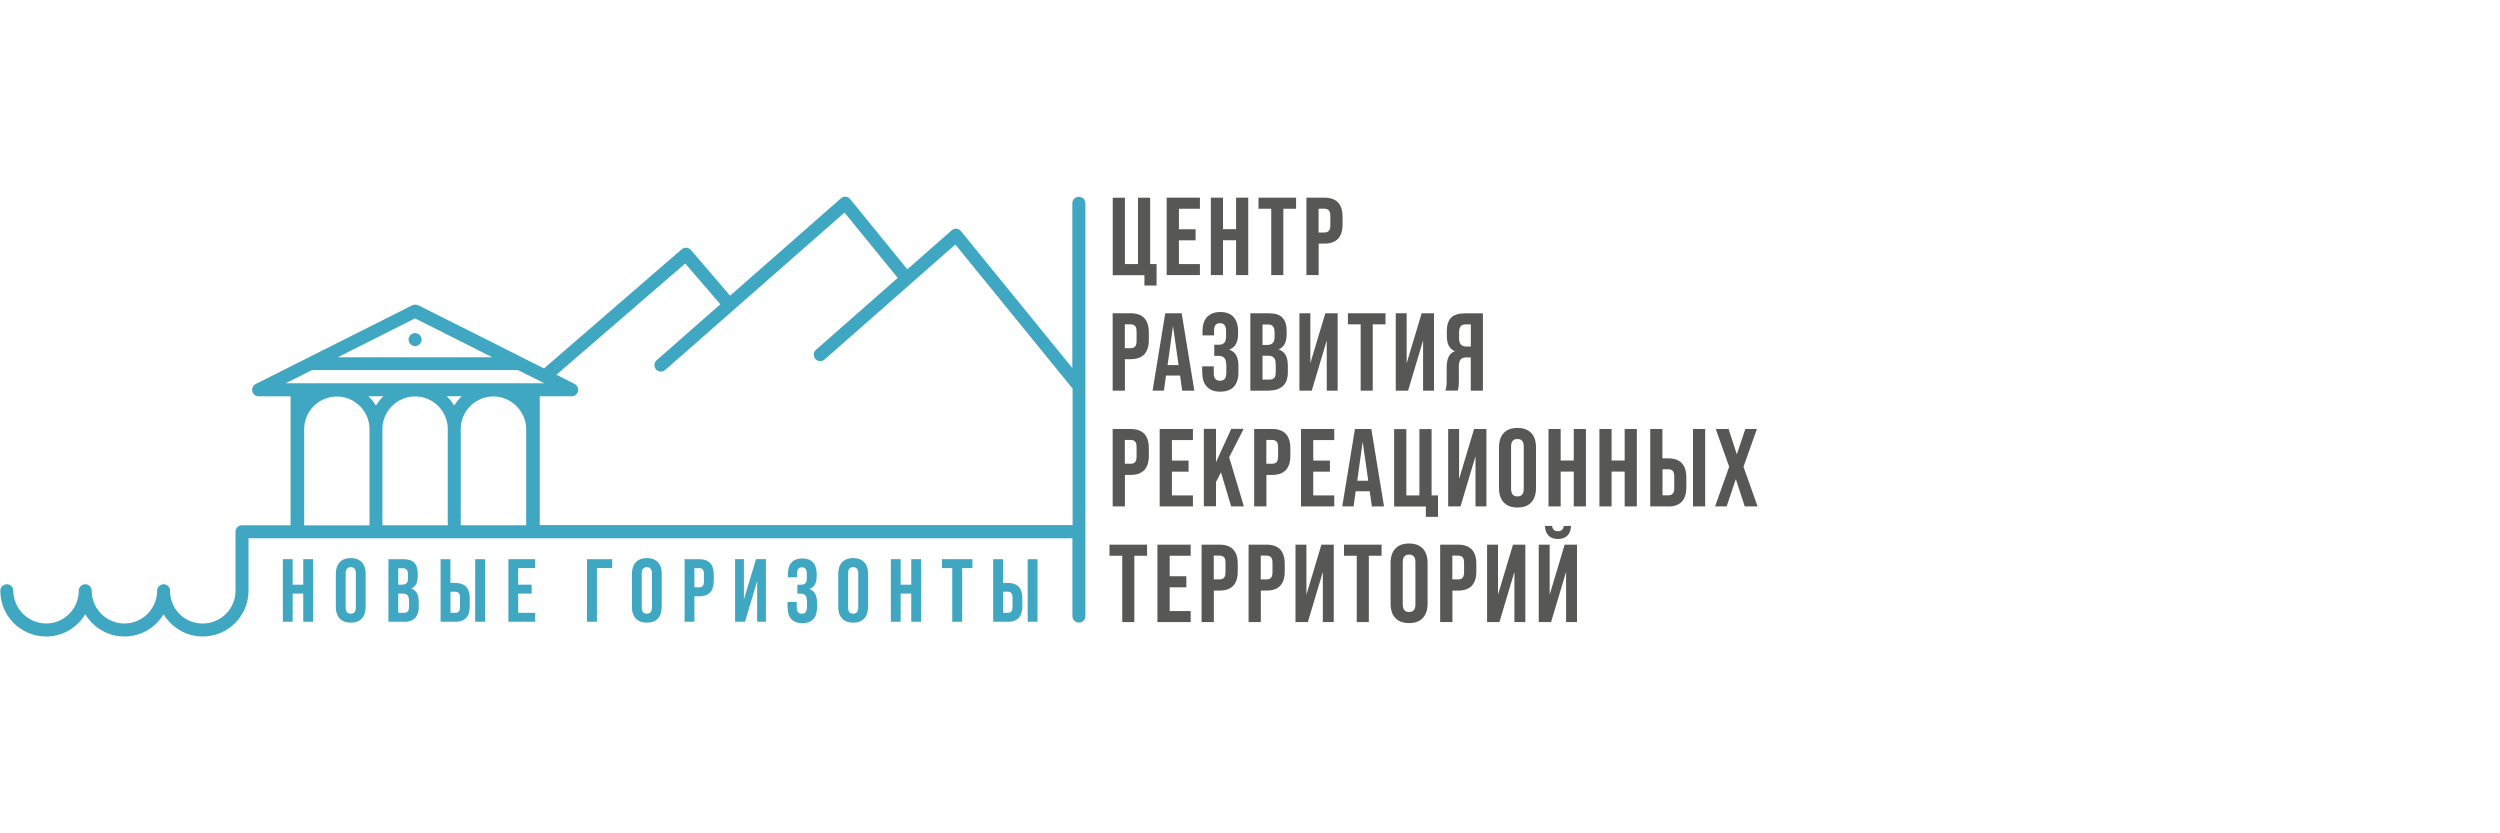 <?xml version="1.0" encoding="UTF-8"?> <svg xmlns="http://www.w3.org/2000/svg" id="_Слой_1" data-name="Слой 1" viewBox="0 0 300 100"><defs><style> .cls-1 { fill: none; } .cls-2 { fill: #575756; } .cls-3 { fill: #40a7c3; } </style></defs><g><g><path class="cls-3" d="M35.12,74.61h-1.18v-7.51h1.18v3.06h1.27v-3.06h1.18v7.51h-1.18v-3.38h-1.27v3.38Z"></path><path class="cls-3" d="M40.3,72.82v-3.95c0-.6.16-1.07.46-1.4.31-.33.76-.5,1.33-.5s1.02.17,1.33.5.46.8.46,1.4v3.95c0,.6-.16,1.07-.46,1.4-.31.33-.76.5-1.33.5s-1.02-.17-1.33-.5-.46-.8-.46-1.4ZM42.7,72.9v-4.1c0-.5-.21-.74-.61-.74s-.61.25-.61.74v4.1c0,.5.21.74.61.74s.61-.25.61-.74Z"></path><path class="cls-3" d="M48.47,74.61h-1.86v-7.51h1.78c.6,0,1.05.14,1.32.42s.42.72.42,1.31v.3c0,.77-.25,1.27-.76,1.48v.03c.59.2.88.72.88,1.57v.64c0,.57-.16,1.02-.46,1.32s-.74.46-1.33.46h.01ZM47.79,68.17v1.99h.46c.25,0,.42-.07.54-.18.12-.13.17-.33.17-.6v-.42c0-.51-.2-.77-.6-.77h-.57.01ZM47.79,71.23v2.31h.68c.21,0,.37-.05.47-.17.09-.1.14-.3.14-.57v-.65c0-.34-.05-.57-.17-.71s-.31-.21-.59-.21h-.54Z"></path><path class="cls-3" d="M54.61,74.61h-1.74v-7.51h1.18v2.85h.56c1.18,0,1.76.61,1.76,1.86v.95c0,1.24-.59,1.86-1.76,1.86ZM54.06,71.02v2.52h.56c.2,0,.35-.05.44-.17.09-.1.14-.29.14-.54v-1.11c0-.25-.05-.43-.14-.54s-.24-.17-.44-.17h-.56ZM58.2,74.61h-1.18v-7.51h1.18v7.51Z"></path><path class="cls-3" d="M64.22,74.61h-3.21v-7.51h3.21v1.07h-2.04v1.99h1.62v1.07h-1.62v2.31h2.04v1.07Z"></path><path class="cls-3" d="M71.62,74.61h-1.18v-7.51h3.02v1.07h-1.83v6.44h-.01Z"></path><path class="cls-3" d="M75.83,72.82v-3.95c0-.6.16-1.07.46-1.4.31-.33.76-.5,1.33-.5s1.02.17,1.33.5.46.8.46,1.4v3.95c0,.6-.16,1.07-.46,1.4-.31.33-.76.5-1.33.5s-1.02-.17-1.33-.5-.46-.8-.46-1.4ZM78.23,72.9v-4.1c0-.5-.21-.74-.61-.74s-.61.25-.61.74v4.1c0,.5.21.74.61.74s.61-.25.61-.74Z"></path><path class="cls-3" d="M83.33,74.61h-1.18v-7.51h1.74c1.18,0,1.76.61,1.76,1.86v.74c0,1.24-.59,1.86-1.76,1.86h-.56v3.06ZM83.33,68.17v2.31h.56c.2,0,.35-.05.44-.17.09-.1.14-.29.14-.54v-.89c0-.25-.05-.43-.14-.54s-.24-.17-.44-.17h-.56Z"></path><path class="cls-3" d="M89.26,71.95l1.46-4.85h1.19v7.51h-1.05v-4.87l-1.46,4.87h-1.19v-7.51h1.06v4.85h-.01Z"></path><path class="cls-3" d="M94.5,72.85v-.61h1.11v.67c0,.5.21.74.61.74.21,0,.37-.07.46-.2.1-.13.16-.35.16-.65v-.61c0-.34-.07-.59-.18-.73s-.31-.22-.59-.22h-.39v-1.07h.43c.25,0,.42-.07.54-.18.12-.13.17-.33.17-.6v-.55c0-.5-.2-.76-.59-.76s-.57.24-.57.69v.5h-1.11v-.39c0-.6.14-1.06.44-1.39.3-.33.72-.48,1.28-.48s.99.16,1.29.48c.29.31.44.78.44,1.39v.27c0,.8-.27,1.31-.84,1.52v.03c.57.21.88.73.88,1.54v.67c0,.6-.14,1.06-.44,1.39-.3.31-.73.48-1.32.48s-1.02-.16-1.32-.48-.44-.78-.44-1.39v-.04Z"></path><path class="cls-3" d="M100.59,72.82v-3.95c0-.6.16-1.07.46-1.4.31-.33.76-.5,1.33-.5s1.02.17,1.33.5.46.8.46,1.4v3.95c0,.6-.16,1.07-.46,1.4-.31.33-.76.5-1.33.5s-1.02-.17-1.33-.5-.46-.8-.46-1.4ZM102.99,72.9v-4.1c0-.5-.21-.74-.61-.74s-.61.25-.61.74v4.1c0,.5.21.74.61.74s.61-.25.61-.74Z"></path><path class="cls-3" d="M108.08,74.61h-1.18v-7.51h1.18v3.06h1.27v-3.06h1.18v7.51h-1.18v-3.38h-1.27v3.38Z"></path><path class="cls-3" d="M115.45,74.61h-1.18v-6.44h-1.23v-1.07h3.65v1.07h-1.23v6.44h-.01Z"></path><path class="cls-3" d="M120.92,74.61h-1.74v-7.51h1.18v2.85h.56c1.18,0,1.76.61,1.76,1.86v.95c0,1.24-.59,1.86-1.76,1.86ZM120.36,71.02v2.52h.56c.2,0,.35-.05.44-.17.09-.1.14-.29.14-.54v-1.11c0-.25-.05-.43-.14-.54s-.24-.17-.44-.17h-.56ZM124.5,74.61h-1.18v-7.51h1.18v7.51Z"></path></g><g><path class="cls-2" d="M138.79,34.26h-1.46v-1.24h-3.8v-9.29h1.46v7.96h1.57v-7.96h1.46v7.96h.77s0,2.57,0,2.57Z"></path><path class="cls-2" d="M143.99,33.01h-3.99v-9.29h3.99v1.33h-2.52v2.46h2v1.33h-2v2.85h2.52v1.33h0Z"></path><path class="cls-2" d="M146.76,33.01h-1.46v-9.29h1.46v3.78h1.57v-3.78h1.46v9.29h-1.46v-4.18h-1.57v4.18Z"></path><path class="cls-2" d="M154.01,33.01h-1.46v-7.96h-1.53v-1.33h4.51v1.33h-1.53v7.96h.01Z"></path><path class="cls-2" d="M158.23,33.01h-1.46v-9.29h2.16c1.45,0,2.18.77,2.18,2.3v.91c0,1.53-.73,2.3-2.18,2.3h-.69v3.78ZM158.23,25.05v2.85h.69c.25,0,.43-.07.55-.21.12-.13.17-.37.17-.67v-1.1c0-.31-.05-.54-.17-.67-.12-.13-.3-.21-.55-.21,0,0-.69,0-.69,0Z"></path><path class="cls-2" d="M134.98,46.88h-1.46v-9.29h2.16c1.45,0,2.18.77,2.18,2.3v.91c0,1.53-.73,2.3-2.18,2.3h-.69v3.78ZM134.98,38.93v2.85h.69c.25,0,.43-.07.55-.21.12-.13.17-.37.17-.67v-1.1c0-.31-.05-.54-.17-.67s-.3-.21-.55-.21c0,0-.69,0-.69,0Z"></path><path class="cls-2" d="M143.32,46.88h-1.46l-.25-1.82h-1.69l-.25,1.82h-1.36l1.52-9.29h1.97l1.52,9.29ZM140.76,39.12l-.65,4.69h1.32l-.67-4.69Z"></path><path class="cls-2" d="M144.26,44.72v-.76h1.39v.82c0,.61.25.91.76.91.26,0,.44-.08.57-.24.12-.16.18-.43.18-.81v-.76c0-.42-.08-.73-.22-.91-.16-.18-.39-.27-.73-.27h-.5v-1.33h.54c.3,0,.52-.08.67-.24s.21-.41.21-.74v-.68c0-.61-.25-.93-.73-.93s-.71.29-.71.86v.61h-1.39v-.5c0-.74.18-1.32.55-1.71.37-.39.9-.6,1.58-.6s1.23.2,1.59.59.55.97.55,1.71v.33c0,.99-.34,1.62-1.03,1.87v.03c.72.26,1.07.9,1.07,1.91v.82c0,.74-.18,1.31-.55,1.71-.37.39-.91.59-1.62.59s-1.25-.2-1.62-.6c-.37-.39-.55-.97-.55-1.71v.03Z"></path><path class="cls-2" d="M152.34,46.88h-2.3v-9.29h2.21c.74,0,1.29.17,1.63.52.35.35.52.89.52,1.61v.37c0,.95-.31,1.57-.94,1.82v.03c.73.25,1.08.89,1.08,1.93v.8c0,.72-.18,1.27-.56,1.63s-.93.56-1.65.56v.03ZM151.5,38.93v2.46h.57c.3,0,.52-.08.67-.24s.21-.41.21-.74v-.52c0-.64-.25-.95-.74-.95h-.71ZM151.5,42.7v2.85h.84c.26,0,.46-.07.57-.21.12-.13.18-.38.18-.71v-.81c0-.42-.07-.71-.21-.88-.14-.17-.38-.25-.73-.25,0,0-.65,0-.65,0Z"></path><path class="cls-2" d="M157.24,43.59l1.8-6h1.48v9.29h-1.31v-6.02l-1.8,6.02h-1.48v-9.29h1.31v6Z"></path><path class="cls-2" d="M164.74,46.88h-1.46v-7.96h-1.53v-1.33h4.51v1.33h-1.53v7.96h.01Z"></path><path class="cls-2" d="M168.8,43.59l1.8-6h1.48v9.29h-1.31v-6.02l-1.8,6.02h-1.48v-9.29h1.31v6Z"></path><path class="cls-2" d="M177.95,37.59v9.29h-1.46v-3.99h-.51c-.34,0-.57.08-.71.25-.14.17-.21.47-.21.89v1.7c0,.51-.04.89-.13,1.14h-1.49c.1-.25.16-.63.16-1.12v-1.63c0-1.11.33-1.76.97-1.96v-.03c-.64-.25-.95-.86-.95-1.83v-.57c0-.73.17-1.27.52-1.61.35-.35.9-.52,1.63-.52h2.18ZM175.96,41.58h.54v-2.65h-.67c-.5,0-.74.31-.74.95v.72c0,.34.07.6.21.74.14.16.37.24.67.24Z"></path><path class="cls-2" d="M134.98,60.77h-1.46v-9.29h2.16c1.45,0,2.18.77,2.18,2.3v.91c0,1.53-.73,2.3-2.18,2.3h-.69v3.78ZM134.98,52.8v2.85h.69c.25,0,.43-.07.55-.21.12-.13.17-.37.17-.67v-1.1c0-.31-.05-.54-.17-.67s-.3-.21-.55-.21c0,0-.69,0-.69,0Z"></path><path class="cls-2" d="M143.15,60.77h-3.99v-9.29h3.99v1.33h-2.52v2.46h2v1.33h-2v2.85h2.52v1.33h0Z"></path><path class="cls-2" d="M149.27,60.77h-1.53l-1.22-4.09-.6,1.16v2.91h-1.46v-9.29h1.46v4l1.83-4h1.49l-1.74,3.41,1.76,5.88h0Z"></path><path class="cls-2" d="M151.96,60.77h-1.46v-9.29h2.16c1.45,0,2.18.77,2.18,2.3v.91c0,1.53-.73,2.3-2.18,2.3h-.69v3.78ZM151.96,52.8v2.85h.69c.25,0,.43-.07.55-.21.12-.13.17-.37.17-.67v-1.1c0-.31-.05-.54-.17-.67-.12-.13-.3-.21-.55-.21,0,0-.69,0-.69,0Z"></path><path class="cls-2" d="M160.11,60.77h-3.99v-9.29h3.99v1.33h-2.52v2.46h2v1.33h-2v2.85h2.52v1.33h0Z"></path><path class="cls-2" d="M166.08,60.77h-1.46l-.25-1.82h-1.69l-.25,1.82h-1.36l1.52-9.29h1.97l1.52,9.29h0ZM163.52,53l-.65,4.69h1.32l-.67-4.69Z"></path><path class="cls-2" d="M172.56,62.02h-1.46v-1.24h-3.8v-9.29h1.46v7.96h1.57v-7.96h1.46v7.96h.77v2.57h0Z"></path><path class="cls-2" d="M175.09,57.48l1.8-6h1.48v9.29h-1.31v-6.02l-1.8,6.02h-1.48v-9.29h1.31v6Z"></path><path class="cls-2" d="M179.88,58.57v-4.89c0-.74.2-1.32.57-1.72.38-.41.93-.61,1.65-.61s1.27.21,1.65.61.57.98.57,1.72v4.89c0,.74-.2,1.32-.57,1.72-.38.41-.93.61-1.65.61s-1.27-.21-1.65-.61-.57-.98-.57-1.72ZM182.85,58.66v-5.07c0-.61-.25-.91-.76-.91s-.76.3-.76.91v5.07c0,.61.25.91.76.91s.76-.3.76-.91Z"></path><path class="cls-2" d="M187.28,60.77h-1.46v-9.29h1.46v3.78h1.57v-3.78h1.46v9.29h-1.46v-4.18h-1.57v4.18Z"></path><path class="cls-2" d="M193.39,60.77h-1.46v-9.29h1.46v3.78h1.57v-3.78h1.46v9.29h-1.46v-4.18h-1.57v4.18Z"></path><path class="cls-2" d="M200.19,60.77h-2.16v-9.29h1.46v3.52h.69c1.45,0,2.18.77,2.18,2.3v1.18c0,1.53-.73,2.3-2.18,2.3ZM199.5,56.32v3.12h.69c.25,0,.43-.07.55-.21.12-.13.17-.37.17-.67v-1.37c0-.31-.05-.54-.17-.67-.12-.14-.3-.21-.55-.21,0,0-.69,0-.69,0ZM204.62,60.77h-1.46v-9.29h1.46v9.29Z"></path><path class="cls-2" d="M207.2,60.77h-1.39l1.69-4.76-1.61-4.53h1.54l.99,3.04,1.02-3.04h1.39l-1.61,4.53,1.69,4.76h-1.54l-1.07-3.28-1.1,3.28h0Z"></path><path class="cls-2" d="M136.13,74.65h-1.46v-7.96h-1.53v-1.33h4.51v1.33h-1.53v7.96h.01Z"></path><path class="cls-2" d="M142.88,74.65h-3.99v-9.29h3.99v1.33h-2.52v2.46h2v1.33h-2v2.85h2.52v1.33h0Z"></path><path class="cls-2" d="M145.65,74.65h-1.46v-9.29h2.16c1.45,0,2.18.77,2.18,2.3v.91c0,1.53-.73,2.3-2.18,2.3h-.69v3.78ZM145.65,66.68v2.85h.69c.25,0,.43-.07.55-.21s.17-.37.17-.67v-1.1c0-.31-.05-.54-.17-.67-.12-.14-.3-.21-.55-.21,0,0-.69,0-.69,0Z"></path><path class="cls-2" d="M151.29,74.65h-1.46v-9.29h2.16c1.45,0,2.18.77,2.18,2.3v.91c0,1.53-.73,2.3-2.18,2.3h-.69v3.78ZM151.29,66.68v2.85h.69c.25,0,.43-.07.55-.21s.17-.37.17-.67v-1.1c0-.31-.05-.54-.17-.67-.12-.14-.3-.21-.55-.21,0,0-.69,0-.69,0Z"></path><path class="cls-2" d="M156.77,71.36l1.8-6h1.48v9.29h-1.31v-6.02l-1.8,6.02h-1.48v-9.29h1.31v6Z"></path><path class="cls-2" d="M164.27,74.65h-1.46v-7.96h-1.53v-1.33h4.51v1.33h-1.53v7.96h.01Z"></path><path class="cls-2" d="M166.87,72.44v-4.89c0-.74.2-1.32.57-1.72.38-.41.93-.61,1.65-.61s1.27.21,1.65.61.57.98.57,1.72v4.89c0,.74-.2,1.32-.57,1.72-.38.41-.93.61-1.65.61s-1.27-.21-1.65-.61-.57-.98-.57-1.72ZM169.85,72.53v-5.07c0-.61-.25-.91-.76-.91s-.76.3-.76.91v5.07c0,.61.25.91.76.91s.76-.3.76-.91Z"></path><path class="cls-2" d="M174.28,74.65h-1.46v-9.29h2.16c1.45,0,2.18.77,2.18,2.3v.91c0,1.53-.73,2.3-2.18,2.3h-.69v3.78ZM174.28,66.68v2.85h.69c.25,0,.43-.07.55-.21s.17-.37.17-.67v-1.1c0-.31-.05-.54-.17-.67-.12-.14-.3-.21-.55-.21,0,0-.69,0-.69,0Z"></path><path class="cls-2" d="M179.76,71.36l1.8-6h1.48v9.29h-1.31v-6.02l-1.8,6.02h-1.48v-9.29h1.31v6Z"></path><path class="cls-2" d="M185.96,71.36l1.8-6h1.48v9.29h-1.31v-6.02l-1.8,6.02h-1.48v-9.29h1.31v6ZM186.94,64.68c-.48,0-.86-.13-1.12-.41-.26-.27-.41-.67-.43-1.16h.86c.05.43.29.64.69.64s.67-.21.72-.64h.86c-.01.51-.16.89-.43,1.16s-.65.41-1.15.41Z"></path></g><g><path class="cls-3" d="M129.46,23.61c-.43,0-.78.35-.78.78v19.77l-13.37-16.43c-.13-.17-.33-.26-.54-.29-.21-.01-.42.05-.57.2l-5.32,4.68-6.86-8.43c-.13-.17-.33-.26-.54-.29-.21-.01-.42.05-.57.2l-13.3,11.68-4.7-5.48c-.13-.16-.33-.25-.54-.27-.21-.01-.41.05-.56.18l-16.53,14.3-15.09-7.58c-.22-.1-.48-.1-.71,0l-18.79,9.45c-.33.16-.5.52-.41.88.08.35.39.6.76.6h3.83v15.47h-5.83c-.43,0-.78.35-.78.78v7.08c0,2.17-1.76,3.93-3.93,3.93s-3.83-1.67-3.92-3.76v-.17c0-.43-.35-.78-.78-.78h0c-.43,0-.78.35-.78.78v.17c-.09,2.09-1.82,3.76-3.92,3.76s-3.83-1.67-3.92-3.76v-.17c0-.43-.35-.78-.78-.78h0c-.43,0-.78.35-.78.78v.17c-.09,2.09-1.82,3.76-3.92,3.76s-3.93-1.76-3.93-3.93c0-.43-.35-.78-.78-.78s-.78.35-.78.78c0,3.03,2.46,5.49,5.49,5.49,2,0,3.74-1.07,4.7-2.67.97,1.59,2.7,2.67,4.7,2.67s3.74-1.07,4.7-2.67c.97,1.59,2.7,2.67,4.7,2.67,3.03,0,5.49-2.46,5.49-5.49v-6.3h98.87v9.34c0,.43.35.78.78.78s.78-.35.78-.78V24.4c0-.43-.35-.78-.78-.78h.01ZM49.81,38.21l9.26,4.66h-18.54l9.26-4.66h.01ZM37.45,44.41h24.72l3.14,1.58h-31.01l3.14-1.58h.01ZM40.42,47.58c2.1,0,3.83,1.67,3.92,3.76v11.7h-7.84v-11.53c0-2.17,1.76-3.93,3.93-3.93h-.01ZM44.22,47.55h1.79c-.35.34-.65.72-.9,1.12-.25-.42-.55-.8-.9-1.12h.01ZM45.89,51.33c.09-2.09,1.82-3.76,3.92-3.76s3.83,1.67,3.92,3.76v11.7h-7.84v-11.7ZM53.61,47.55h1.79c-.35.34-.65.72-.9,1.12-.25-.42-.55-.8-.9-1.12h.01ZM55.29,51.33c.09-2.09,1.82-3.76,3.92-3.76s3.93,1.76,3.93,3.93v11.53h-7.85s0-11.64,0-11.7ZM64.77,63.02v-15.47h3.83c.37,0,.68-.25.76-.6.08-.35-.09-.72-.41-.88l-2.18-1.1,15.46-13.35,4.21,4.89-7.64,6.72c-.33.29-.35.77-.07,1.1.16.17.37.26.59.26.18,0,.37-.07.51-.2l21.51-18.88,6.39,7.84-9.81,8.62c-.33.29-.35.77-.07,1.1.29.33.77.35,1.1.07l15.69-13.8,14.03,17.24s.03.03.04.03v16.4h-63.91l-.03.03Z"></path><path class="cls-3" d="M49.81,41.53c.43,0,.78-.35.78-.78s-.35-.78-.78-.78-.78.35-.78.78.35.78.78.78Z"></path></g></g><rect class="cls-1" width="300" height="100"></rect></svg> 